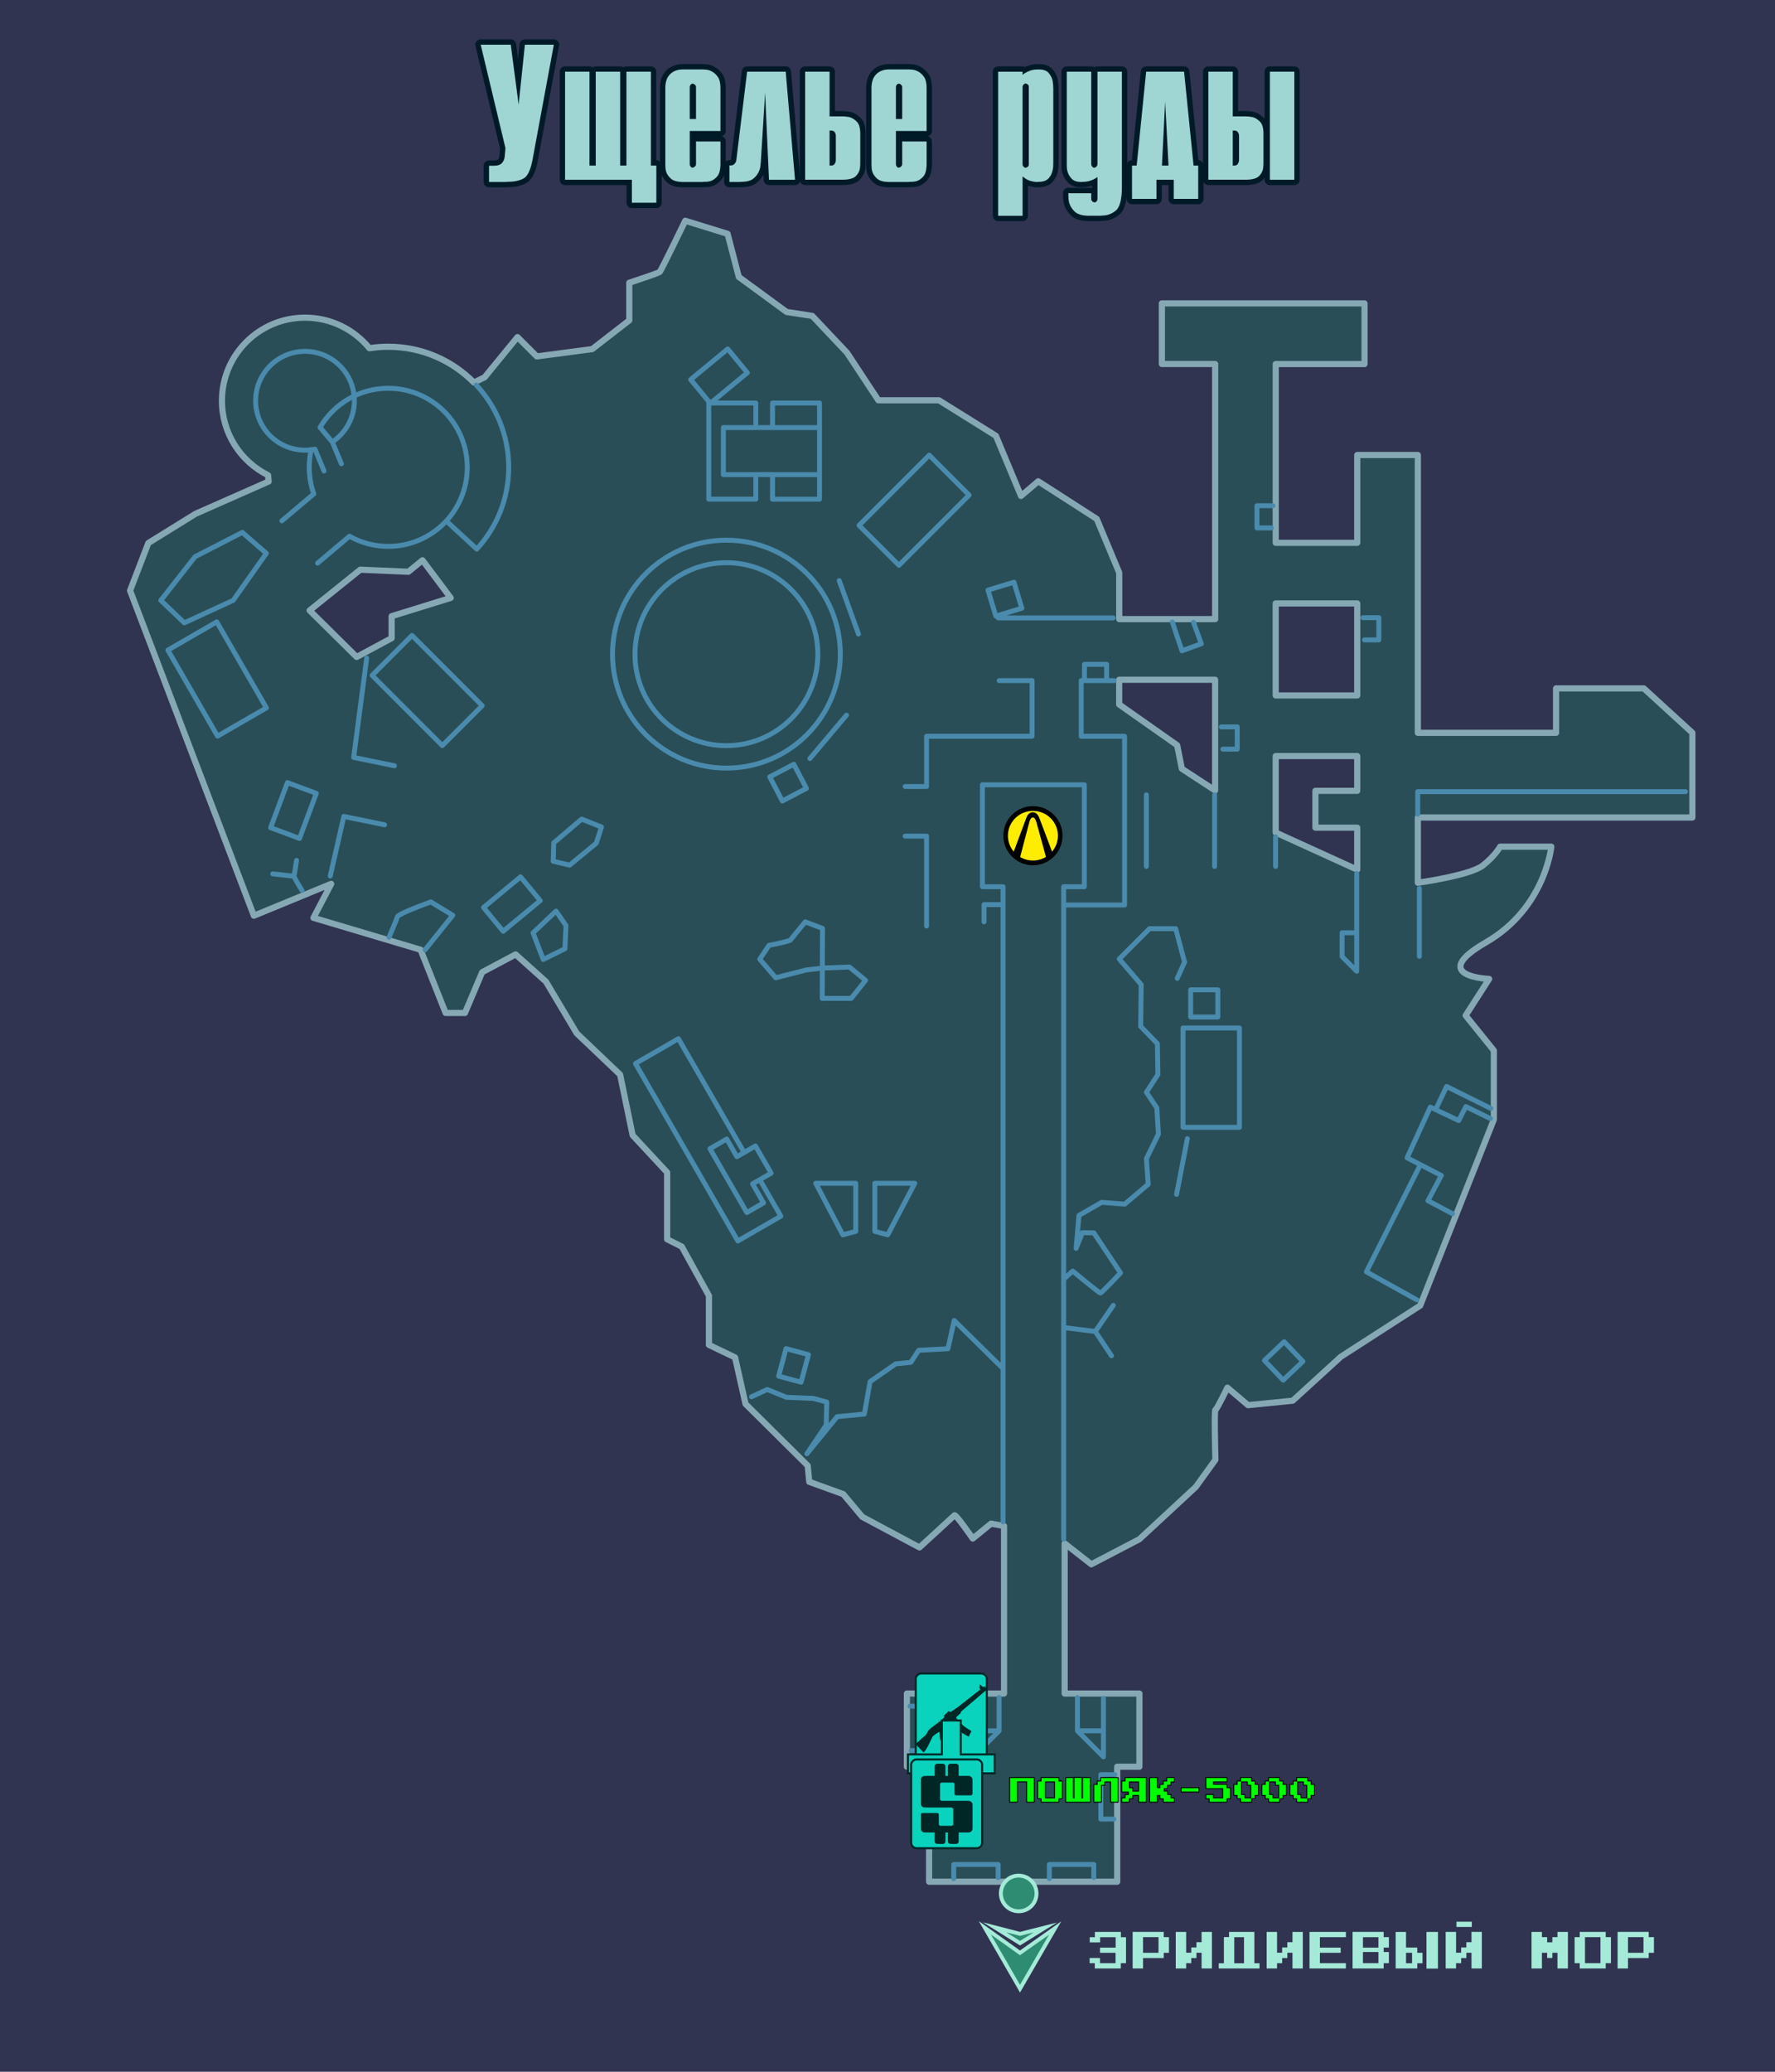 <?xml version="1.0" encoding="UTF-8"?>
<!DOCTYPE svg PUBLIC "-//W3C//DTD SVG 1.1//EN" "http://www.w3.org/Graphics/SVG/1.1/DTD/svg11.dtd">
<!-- Creator: CorelDRAW X6 -->
<svg xmlns="http://www.w3.org/2000/svg" xml:space="preserve" width="600px" height="700px" version="1.1" style="shape-rendering:geometricPrecision; text-rendering:geometricPrecision; image-rendering:optimizeQuality; fill-rule:evenodd; clip-rule:evenodd"
viewBox="0 0 102235 119274"
 xmlns:xlink="http://www.w3.org/1999/xlink">
 <defs>
  <style type="text/css">
   <![CDATA[
    .str2 {stroke:#4A8AAD;stroke-width:283.964;stroke-linecap:round;stroke-linejoin:round}
    .str1 {stroke:#86A8B4;stroke-width:355.006;stroke-linecap:round;stroke-linejoin:round}
    .str3 {stroke:black;stroke-width:108.474;stroke-linecap:round;stroke-linejoin:round}
    .str0 {stroke:#001A28;stroke-width:614.417;stroke-linecap:round;stroke-linejoin:round}
    .fil4 {fill:none}
    .fil1 {fill:none;fill-rule:nonzero}
    .fil6 {fill:#FFED00}
    .fil5 {fill:black}
    .fil9 {fill:#002625}
    .fil7 {fill:#09D3BD}
    .fil3 {fill:#294E57}
    .fil11 {fill:#2D8C71}
    .fil0 {fill:#303451}
    .fil8 {fill:#002625;fill-rule:nonzero}
    .fil12 {fill:lime;fill-rule:nonzero}
    .fil2 {fill:#9FD6D3;fill-rule:nonzero}
    .fil10 {fill:#A5EAD8;fill-rule:nonzero}
   ]]>
  </style>
 </defs>
 <g id="Слой_x0020_1">
  <g id="_806937208">
   <g>
    <rect class="fil0" transform="matrix(1.95521E-014 0.648 -0.526 1.22108E-014 102235 0.017)" width="184179" height="194515"/>
    <g>
     <path class="fil1 str0" d="M28167 10478l0 -935 259 0c216,0 367,-42 454,-125 86,-83 142,-178 167,-282 6,-31 12,-62 19,-93 6,-31 9,-59 9,-83l37 -435 -1425 -5952 93 0 1638 0 454 3452 361 -3452 92 0 1574 0 -1222 6599c-111,605 -284,972 -518,1101 -234,130 -546,194 -935,194l-92 9 -963 0z"/>
    </g>
    <g>
     <polygon id="1" class="fil1 str0" points="36396,11672 36396,10348 32546,10348 32546,4128 32638,4128 33952,4128 33952,9534 34313,9534 34313,4128 34406,4128 35720,4128 35720,9534 36081,9534 36081,4128 36174,4128 37488,4128 37488,9534 37803,9534 37803,11672 37710,11672 "/>
    </g>
    <g>
     <path id="2" class="fil1 str0" d="M40182 8146l1314 0 0 1268c0,352 -62,599 -185,740 -123,142 -259,234 -407,278 -74,19 -143,29 -208,32 -65,3 -125,5 -181,5l-93 9 -1092 0c-321,-6 -549,-69 -685,-190 -136,-120 -228,-255 -278,-403 -25,-86 -39,-170 -42,-250 -3,-80 -5,-148 -5,-204 0,-6 0,-11 0,-14 0,-3 0,-5 0,-5l0 -4341c0,-352 93,-619 278,-801 185,-182 429,-273 731,-273l93 0 1083 0c31,0 93,5 185,14 93,9 191,42 296,97 130,62 247,165 352,310 105,145 157,359 157,643l0 2480 -1768 0 0 1916c0,12 2,23 5,32 3,9 5,20 5,32 12,31 29,59 51,83 22,25 51,43 88,56 62,-12 113,-39 153,-79 40,-40 60,-82 60,-125l0 -1314 93 0zm-454 -1296l361 0 0 -1833c0,-50 -20,-94 -60,-134 -40,-40 -91,-63 -153,-69 -37,12 -66,31 -88,56 -22,25 -38,52 -51,83 0,12 -1,23 -5,32 -3,9 -5,20 -5,32l0 1833z"/>
    </g>
    <g>
     <path id="3" class="fil1 str0" d="M42014 10478l0 -953 56 0c93,0 162,-22 208,-65 46,-43 82,-90 106,-139 12,-37 22,-72 28,-106 6,-34 9,-60 9,-79l611 -5008 93 0 2129 0 537 6220 -93 0 -1407 0 -222 -5008 -250 4008c-6,56 -14,130 -23,222 -9,93 -35,188 -79,287 -62,154 -168,295 -319,421 -151,127 -387,190 -708,190l-93 9 -583 0z"/>
    </g>
    <g>
     <path id="4" class="fil1 str0" d="M46374 10348l0 -6220 93 0 1314 0 0 2573 731 0c56,0 117,3 185,9 68,6 139,15 213,28 161,43 307,133 440,268 133,136 199,364 199,685l0 1703c0,43 -2,91 -5,143 -3,52 -8,103 -14,153 -25,166 -105,318 -241,453 -136,136 -398,204 -787,204l-93 0 -2036 0zm1407 -814l65 0c99,0 168,-25 208,-74 40,-50 66,-105 79,-167 6,-31 9,-62 9,-93 0,-31 0,-59 0,-83l0 -1213c0,-19 0,-43 0,-74 0,-31 -3,-62 -9,-93 -12,-56 -38,-106 -79,-153 -40,-46 -106,-69 -199,-69l-74 0 0 2018z"/>
    </g>
    <g>
     <path id="5" class="fil1 str0" d="M52057 8146l1314 0 0 1268c0,352 -62,599 -185,740 -123,142 -259,234 -407,278 -74,19 -143,29 -208,32 -65,3 -125,5 -181,5l-93 9 -1092 0c-321,-6 -549,-69 -685,-190 -136,-120 -228,-255 -278,-403 -25,-86 -39,-170 -42,-250 -3,-80 -5,-148 -5,-204 0,-6 0,-11 0,-14 0,-3 0,-5 0,-5l0 -4341c0,-352 93,-619 278,-801 185,-182 429,-273 731,-273l93 0 1083 0c31,0 93,5 185,14 93,9 191,42 296,97 130,62 247,165 352,310 105,145 157,359 157,643l0 2480 -1768 0 0 1916c0,12 2,23 5,32 3,9 5,20 5,32 12,31 29,59 51,83 22,25 51,43 88,56 62,-12 113,-39 153,-79 40,-40 60,-82 60,-125l0 -1314 93 0zm-454 -1296l361 0 0 -1833c0,-50 -20,-94 -60,-134 -40,-40 -91,-63 -153,-69 -37,12 -66,31 -88,56 -22,25 -38,52 -51,83 0,12 -1,23 -5,32 -3,9 -5,20 -5,32l0 1833z"/>
    </g>
    <g>
     <path id="6" class="fil1 str0" d="M57490 12422l0 -8293 93 0 1314 0 0 176c111,-86 239,-159 384,-218 145,-59 304,-88 477,-88l93 0c253,0 437,68 551,204 114,136 190,287 227,454 12,80 22,159 28,236 6,77 9,147 9,208l0 4267c0,62 -2,130 -5,204 -3,74 -14,148 -32,222 -31,173 -106,329 -227,468 -120,139 -325,208 -615,208l-93 9c-99,-6 -219,-29 -361,-69 -142,-40 -287,-125 -435,-255l0 2268 -92 0 -1314 0zm1407 -7414l0 4452c0,49 17,93 51,130 34,37 73,62 116,74 50,-12 94,-34 134,-65 40,-31 60,-77 60,-139l0 -4452c0,-62 -20,-110 -60,-143 -40,-34 -85,-54 -134,-60 -43,6 -82,29 -116,69 -34,40 -51,85 -51,134z"/>
    </g>
    <g>
     <path id="7" class="fil1 str0" d="M61628 11126l1222 0 0 333c0,43 19,85 56,125 37,40 83,63 139,69 50,-6 90,-29 120,-69 31,-40 46,-85 46,-134l0 -1259c-105,80 -231,147 -380,199 -148,53 -309,79 -481,79l-93 9c-241,-6 -418,-69 -532,-190 -114,-120 -193,-255 -236,-403 -19,-62 -31,-125 -37,-190 -6,-65 -9,-122 -9,-171l0 -5396 93 0 1314 0 0 5294c0,62 15,114 46,157 31,43 74,71 130,83 56,-12 100,-39 134,-79 34,-40 51,-94 51,-162l0 -5294 93 0 1314 0 0 6618c0,722 -116,1180 -347,1374 -231,194 -498,292 -801,292l-93 9 -694 0c-370,-6 -636,-89 -796,-250 -160,-160 -265,-336 -315,-527 -12,-68 -22,-134 -28,-199 -6,-65 -9,-128 -9,-190 0,-19 0,-35 0,-51 0,-15 0,-29 0,-42 0,-6 0,-14 0,-23 0,-9 0,-17 0,-23l93 9z"/>
    </g>
    <g>
     <path id="8" class="fil1 str0" d="M66608 10348l0 1101 -93 0 -1314 0 0 -1916 268 0 546 -5406 93 0 2092 0 546 5406 268 0 0 1916 -93 0 -1314 0 0 -1101 -1000 0zm315 -814l380 0 -194 -3684 -185 3684z"/>
    </g>
    <g>
     <path id="9" class="fil1 str0" d="M69597 10348l0 -6220 93 0 1314 0 0 2573 731 0c56,0 117,3 185,9 68,6 139,15 213,28 161,43 307,133 440,268 133,136 199,364 199,685l0 1703c0,43 -2,91 -5,143 -3,52 -8,103 -14,153 -25,166 -105,318 -241,453 -136,136 -398,204 -787,204l-93 0 -2036 0zm1407 -814l65 0c99,0 168,-25 208,-74 40,-50 66,-105 79,-167 6,-31 9,-62 9,-93 0,-31 0,-59 0,-83l0 -1213c0,-19 0,-43 0,-74 0,-31 -3,-62 -9,-93 -12,-56 -38,-106 -79,-153 -40,-46 -106,-69 -199,-69l-74 0 0 2018zm2138 814l0 -6220 93 0 1314 0 0 6220 -93 0 -1314 0z"/>
    </g>
    <path id="10" class="fil2" d="M28167 10478l0 -935 259 0c216,0 367,-42 454,-125 86,-83 142,-178 167,-282 6,-31 12,-62 19,-93 6,-31 9,-59 9,-83l37 -435 -1425 -5952 93 0 1638 0 454 3452 361 -3452 92 0 1574 0 -1222 6599c-111,605 -284,972 -518,1101 -234,130 -546,194 -935,194l-92 9 -963 0z"/>
    <polygon id="11" class="fil2" points="36396,11672 36396,10348 32546,10348 32546,4128 32638,4128 33952,4128 33952,9534 34313,9534 34313,4128 34406,4128 35720,4128 35720,9534 36081,9534 36081,4128 36174,4128 37488,4128 37488,9534 37803,9534 37803,11672 37710,11672 "/>
    <path id="12" class="fil2" d="M40182 8146l1314 0 0 1268c0,352 -62,599 -185,740 -123,142 -259,234 -407,278 -74,19 -143,29 -208,32 -65,3 -125,5 -181,5l-93 9 -1092 0c-321,-6 -549,-69 -685,-190 -136,-120 -228,-255 -278,-403 -25,-86 -39,-170 -42,-250 -3,-80 -5,-148 -5,-204 0,-6 0,-11 0,-14 0,-3 0,-5 0,-5l0 -4341c0,-352 93,-619 278,-801 185,-182 429,-273 731,-273l93 0 1083 0c31,0 93,5 185,14 93,9 191,42 296,97 130,62 247,165 352,310 105,145 157,359 157,643l0 2480 -1768 0 0 1916c0,12 2,23 5,32 3,9 5,20 5,32 12,31 29,59 51,83 22,25 51,43 88,56 62,-12 113,-39 153,-79 40,-40 60,-82 60,-125l0 -1314 93 0zm-454 -1296l361 0 0 -1833c0,-50 -20,-94 -60,-134 -40,-40 -91,-63 -153,-69 -37,12 -66,31 -88,56 -22,25 -38,52 -51,83 0,12 -1,23 -5,32 -3,9 -5,20 -5,32l0 1833z"/>
    <path id="13" class="fil2" d="M42014 10478l0 -953 56 0c93,0 162,-22 208,-65 46,-43 82,-90 106,-139 12,-37 22,-72 28,-106 6,-34 9,-60 9,-79l611 -5008 93 0 2129 0 537 6220 -93 0 -1407 0 -222 -5008 -250 4008c-6,56 -14,130 -23,222 -9,93 -35,188 -79,287 -62,154 -168,295 -319,421 -151,127 -387,190 -708,190l-93 9 -583 0z"/>
    <path id="14" class="fil2" d="M46374 10348l0 -6220 93 0 1314 0 0 2573 731 0c56,0 117,3 185,9 68,6 139,15 213,28 161,43 307,133 440,268 133,136 199,364 199,685l0 1703c0,43 -2,91 -5,143 -3,52 -8,103 -14,153 -25,166 -105,318 -241,453 -136,136 -398,204 -787,204l-93 0 -2036 0zm1407 -814l65 0c99,0 168,-25 208,-74 40,-50 66,-105 79,-167 6,-31 9,-62 9,-93 0,-31 0,-59 0,-83l0 -1213c0,-19 0,-43 0,-74 0,-31 -3,-62 -9,-93 -12,-56 -38,-106 -79,-153 -40,-46 -106,-69 -199,-69l-74 0 0 2018z"/>
    <path id="15" class="fil2" d="M52057 8146l1314 0 0 1268c0,352 -62,599 -185,740 -123,142 -259,234 -407,278 -74,19 -143,29 -208,32 -65,3 -125,5 -181,5l-93 9 -1092 0c-321,-6 -549,-69 -685,-190 -136,-120 -228,-255 -278,-403 -25,-86 -39,-170 -42,-250 -3,-80 -5,-148 -5,-204 0,-6 0,-11 0,-14 0,-3 0,-5 0,-5l0 -4341c0,-352 93,-619 278,-801 185,-182 429,-273 731,-273l93 0 1083 0c31,0 93,5 185,14 93,9 191,42 296,97 130,62 247,165 352,310 105,145 157,359 157,643l0 2480 -1768 0 0 1916c0,12 2,23 5,32 3,9 5,20 5,32 12,31 29,59 51,83 22,25 51,43 88,56 62,-12 113,-39 153,-79 40,-40 60,-82 60,-125l0 -1314 93 0zm-454 -1296l361 0 0 -1833c0,-50 -20,-94 -60,-134 -40,-40 -91,-63 -153,-69 -37,12 -66,31 -88,56 -22,25 -38,52 -51,83 0,12 -1,23 -5,32 -3,9 -5,20 -5,32l0 1833z"/>
    <path id="16" class="fil2" d="M57490 12422l0 -8293 93 0 1314 0 0 176c111,-86 239,-159 384,-218 145,-59 304,-88 477,-88l93 0c253,0 437,68 551,204 114,136 190,287 227,454 12,80 22,159 28,236 6,77 9,147 9,208l0 4267c0,62 -2,130 -5,204 -3,74 -14,148 -32,222 -31,173 -106,329 -227,468 -120,139 -325,208 -615,208l-93 9c-99,-6 -219,-29 -361,-69 -142,-40 -287,-125 -435,-255l0 2268 -92 0 -1314 0zm1407 -7414l0 4452c0,49 17,93 51,130 34,37 73,62 116,74 50,-12 94,-34 134,-65 40,-31 60,-77 60,-139l0 -4452c0,-62 -20,-110 -60,-143 -40,-34 -85,-54 -134,-60 -43,6 -82,29 -116,69 -34,40 -51,85 -51,134z"/>
    <path id="17" class="fil2" d="M61628 11126l1222 0 0 333c0,43 19,85 56,125 37,40 83,63 139,69 50,-6 90,-29 120,-69 31,-40 46,-85 46,-134l0 -1259c-105,80 -231,147 -380,199 -148,53 -309,79 -481,79l-93 9c-241,-6 -418,-69 -532,-190 -114,-120 -193,-255 -236,-403 -19,-62 -31,-125 -37,-190 -6,-65 -9,-122 -9,-171l0 -5396 93 0 1314 0 0 5294c0,62 15,114 46,157 31,43 74,71 130,83 56,-12 100,-39 134,-79 34,-40 51,-94 51,-162l0 -5294 93 0 1314 0 0 6618c0,722 -116,1180 -347,1374 -231,194 -498,292 -801,292l-93 9 -694 0c-370,-6 -636,-89 -796,-250 -160,-160 -265,-336 -315,-527 -12,-68 -22,-134 -28,-199 -6,-65 -9,-128 -9,-190 0,-19 0,-35 0,-51 0,-15 0,-29 0,-42 0,-6 0,-14 0,-23 0,-9 0,-17 0,-23l93 9z"/>
    <path id="18" class="fil2" d="M66608 10348l0 1101 -93 0 -1314 0 0 -1916 268 0 546 -5406 93 0 2092 0 546 5406 268 0 0 1916 -93 0 -1314 0 0 -1101 -1000 0zm315 -814l380 0 -194 -3684 -185 3684z"/>
    <path id="19" class="fil2" d="M69597 10348l0 -6220 93 0 1314 0 0 2573 731 0c56,0 117,3 185,9 68,6 139,15 213,28 161,43 307,133 440,268 133,136 199,364 199,685l0 1703c0,43 -2,91 -5,143 -3,52 -8,103 -14,153 -25,166 -105,318 -241,453 -136,136 -398,204 -787,204l-93 0 -2036 0zm1407 -814l65 0c99,0 168,-25 208,-74 40,-50 66,-105 79,-167 6,-31 9,-62 9,-93 0,-31 0,-59 0,-83l0 -1213c0,-19 0,-43 0,-74 0,-31 -3,-62 -9,-93 -12,-56 -38,-106 -79,-153 -40,-46 -106,-69 -199,-69l-74 0 0 2018zm2138 814l0 -6220 93 0 1314 0 0 6220 -93 0 -1314 0z"/>
    <path class="fil3 str1" d="M66918 17468l11676 0 0 3491 -5116 0 0 10292 4695 0 0 -5056 3491 0 0 5056 0 3491 0 5297 0 2151 7960 0 0 -2558 5056 0 2798 2558 0 4875 -15814 0 0 3756c0,0 3023,-422 3745,-994 722,-572 993,-1083 993,-1083l2949 0c0,0 -342,3533 -3761,5507 -3419,1974 181,2107 181,2107l-1354 2106 1625 2016 0 3972 -4243 10712 -4574 2949 -2768 2528 -2573 256 -1189 -1008c0,0 -617,1279 -692,1279 -75,0 0,2873 0,2873l-1129 1565 -3249 3009 -2769 1444 -1535 -1204 0 8644 3027 0 1279 0 0 4213 -1279 0 0 6620 -10834 0 0 -6620 -1279 0 0 -4213 1279 0 4316 0 0 -9645 -748 -136 -1053 858c0,0 -978,-1414 -1053,-1339 -75,75 -2016,1851 -2016,1851l-3295 -1761 -1098 -1309 -1956 -707 -90 -933 -3581 -3551 -602 -2678 -1505 -722 0 -2829 -1565 -2829 -843 -421 0 -3852 -1986 -2136 -722 -3491 -2497 -2377 -1776 -2979 -1745 -1565 -1926 1023 -993 2347 -1113 0 -1444 -3641 -6169 -1836 1023 -1956 -4454 1835 -7132 -18718 1053 -2739 2723 -1685 4206 -1857c-14,-120 -25,-240 -33,-361 -1575,-783 -2657,-2408 -2657,-4287 0,-2643 2142,-4785 4785,-4785 1495,0 2830,686 3708,1760 355,-56 718,-85 1088,-85 1929,0 3674,787 4931,2058l614 -297 1897 -2317 1113 1113 3190 -421 2136 -1655 0 -2166c0,0 1657,-543 1748,-619 90,-75 1475,-2949 1475,-2949l2438 752 648 2482 2754 2016 1475 226 2002 2121 1806 2738 3491 0 3280 2046 1445 3461 993 -843 3370 2166 1294 3099 0 2670 5526 0 0 -903 0 -3491 0 -10292 -3069 0 0 -3491zm-49084 17676l2919 -2347 2769 120 812 -662 1625 2167 -3401 1053 0 1264 -2016 1083 -2708 -2678zm60338 14923l0 -2417 -2407 0 0 -2121 2407 0 0 -2001 -4695 0 0 4402 4695 2137zm-8185 -4559l0 -1980 0 -3491 0 -903 -5526 0 0 1423 3340 2347 271 1354 1915 1249zm8185 -5471l0 -5297 -4695 0 0 5297 4695 0z"/>
    <path class="fil4 str2" d="M19139 25442c766,-509 1272,-1381 1272,-2370 0,-1571 -1273,-2844 -2844,-2844 -1571,0 -2844,1273 -2844,2844 0,1571 1273,2844 2844,2844 188,0 371,-18 549,-53m42324 82290l0 -812 2558 0 0 752m-8065 60l0 -812 2558 0 0 752m4567 -8447l1497 0m0 -1873l0 3371 -1497 -1497 0 -1918m-4514 1918l-1497 0m0 -1873l0 3371 1497 -1497 0 -1918m-5124 497l812 0 0 2558 -752 0m11736 1384l-812 0 0 2558 752 0m-10458 -2558l812 0 0 2558 -752 0m4016 -17115l0 -36563 -1189 0 0 -5868 5868 0 0 5868 -1189 0 0 37560m1196 -49446l0 -918 1279 0 0 828m6605 2777l918 0 0 1279 -828 0m8065 -7568l918 0 0 1279 -828 0m-5274 -7726l-918 0 0 1279 828 0m-5703 5418l557 1655 1113 -406 -451 -1234m-51805 14618l-1226 -135m1685 956c0,0 -475,-760 -459,-820 15,-60 143,-910 143,-910m56392 -1360l0 1708m-10385 26771l933 1399m-2754 -1625l1821 226 1038 -1505m-20839 5266l903 -422 1113 452 1535 60 782 211 -30 1324 -1114 1655 1745 -2136 1565 -150 331 -1866 1475 -1023 873 -90 451 -692 1685 -90 361 -1625 2813 2768m23832 -3957l-2905 -1615 3110 -6168m4059 -3238l-2550 -1264 -632 1332m976 5995l-1415 -752 767 -1452 -1971 -1016 1339 -2919 1633 775 414 -805 1414 692m-63437 -10442c0,0 422,-978 482,-1174 60,-195 1926,-858 1926,-858l1264 768 -1595 1986m-3363 -16793l-751 5718 2347 482m-3696 6346l783 -3430 2347 481m21611 20433l1212 2099 -2476 1429 -5898 -10216 2476 -1429 3784 6553m24906 2408l624 -3207m-7127 8089l523 -466c0,0 1520,1264 1595,1264 75,0 1158,-1159 1158,-1159l-1535 -2302 -662 -15 -361 903 166 -1896 1309 -752 1324 105 1354 -1144 -104 -1475 692 -1414 -90 -1505 -602 -903 662 -1023 -30 -1775 -962 -994 30 -2407 -1264 -1475 1745 -1745 1505 0 512 1926 -421 933m-3689 -20749l-6621 0m-8051 927l-1109 -3073m-1689 10242l2106 -2498m-4816 -16557l557 0m2708 0l0 2708m-2708 0l-963 0m0 -2708l406 0m37718 22257l0 -1294 15423 0m-15327 5567l0 3912m-3610 -4770l0 5627 -842 -843 0 -1369 842 0m-8186 -7944l0 4123m-3927 -4123l0 4123m-13896 -4602l1234 0 0 -2890 6079 0 0 -3205 -1896 0m6620 0l-1896 0 0 3205 2498 0 0 2890 0 6822 -3508 0m-7897 1212l0 -5176 -1234 0m5640 3942l-1096 0 0 993m-14838 -8852c3623,0 6560,-2937 6560,-6561 0,-3623 -2937,-6560 -6560,-6560 -3623,0 -6560,2937 -6560,6560 0,3623 2937,6561 6560,6561m-14380 -12609l-1753 -1620m-5575 880l-1839 1550m-2057 -2438l1839 -1550m67 -2572l523 1255m1000 -417l-523 -1255m8318 6167c1142,-1237 1841,-2890 1841,-4707 0,-1831 -709,-3496 -1867,-4736m-7302 8704c659,372 1420,583 2231,583 2514,0 4551,-2037 4551,-4551 0,-2514 -2037,-4551 -4551,-4551 -1675,0 -3139,905 -3928,2252l705 841m-1211 431c-76,330 -117,674 -117,1028 0,537 93,1052 263,1530m23765 3960c-2908,0 -5266,2358 -5266,5266 0,2908 2358,5266 5266,5266 2908,0 5266,-2358 5266,-5266 0,-2908 -2358,-5266 -5266,-5266zm4727 45594l-1293 -347 -424 1584 1293 347 424 -1584zm-37303 -43425l1971 -2513 2723 -1399 1384 1204 -1911 2708 -2814 1294 -1354 -1294zm22598 15016c15,-196 30,-1053 30,-1053l1610 -1369 1144 452 -301 933 -1535 1264 -948 -226zm-1159 4123l1324 -1249 572 828 -60 1339 -1249 617 -587 -1535zm16656 3777l15 -4032 -993 -376c0,0 -782,948 -843,1038 -60,90 -1249,316 -1249,316l-527 797 918 1068 1775 -452 910 -106 1558 -60 933 767 -828 1038 -1670 0zm-16243 -5629l-1131 -1369 -2135 1763 1131 1369 2135 -1763zm-12896 -6176l-1664 -620 -967 2594 1664 620 967 -2594zm24827 -24217l-1131 -1369 -2135 1763 1114 1349 -71 0 0 5537 2708 0 0 -1414 -1866 0 0 -2708 1866 0 0 -1414 -2597 0 2111 -1743zm27098 35527l-1565 0 0 1565 1565 0 0 -1565zm3819 20260l-1134 1078 1079 1134 1134 -1078 -1079 -1134zm-28241 -33244l-1387 725 725 1387 1387 -725 -725 -1387zm12679 -10483l-1497 454 454 1498 1497 -454 -454 -1498zm-11415 34605l2302 0 0 2768 -744 200 -1558 -2968zm5703 0l-2302 0 0 2768 744 200 1558 -2968zm-40204 -32320l-2814 1625 2859 4951 2814 -1625 -2859 -4951zm29372 29774l-964 556 2122 3675 964 -557 -632 -1095 607 -351 462 -266 -903 -1564 -652 376 -417 241 -587 -1017zm29531 -6395l-3250 0 0 5718 3250 0 0 -5718zm-26893 -35980l2708 0 0 1414 -2708 0 0 -1414zm2708 4123l0 1414 -2708 0 0 -1414 2708 0zm-23472 9259l-2298 2298 4043 4043 2298 -2298 -4043 -4043zm32089 -8083l-2298 -2298 -4043 4043 2298 2298 4043 -4043z"/>
    <g>
     <circle class="fil5" cx="59494" cy="48112" r="1704"/>
     <path class="fil6" d="M58390 49029l689 -1853c74,-216 169,-406 403,-412 234,5 339,194 413,411l700 1856c212,-247 339,-568 339,-919 0,-789 -645,-1428 -1440,-1428 -795,0 -1440,640 -1440,1428 0,349 126,669 335,917zm890 -1677l-523 1988c215,127 468,201 738,201 275,0 533,-77 749,-207l-545 -1983c-41,-159 -107,-290 -211,-290 -104,0 -166,133 -207,291z"/>
    </g>
    <g>
     <g>
      <path class="fil7" d="M53066 96346l3451 0c175,0 319,144 319,319l0 4473c0,176 -144,319 -319,319l-3451 0c-175,0 -319,-144 -319,-319l0 -4473c0,-176 144,-319 319,-319z"/>
      <path id="1" class="fil8" d="M56517 96404l-3451 0 0 -116 3451 0 0 0 0 116zm377 261l-116 0 0 0 0 -13 -1 -13 -2 -13 -2 -13 -3 -12 -4 -12 -4 -12 -5 -12 -5 -11 -6 -11 -7 -11 -7 -11 -7 -10 -8 -10 -8 -9 -9 -9 -9 -9 -10 -8 -10 -8 -10 -7 -11 -7 -11 -6 -11 -6 -11 -5 -12 -4 -13 -4 -12 -4 -12 -3 -13 -2 -13 -2 -13 -1 -13 0 0 -116 19 0 19 1 19 2 19 3 18 4 18 5 17 6 17 7 17 8 16 8 16 9 15 10 15 11 14 11 14 11 13 13 12 13 12 14 11 14 10 15 10 15 9 15 8 17 8 17 7 17 6 17 5 18 4 18 3 19 2 19 1 19 0 19 0 0zm-116 4473l0 -4473 116 0 0 4473 0 0 -116 0zm-261 377l0 -116 0 0 13 0 13 -1 13 -2 13 -2 12 -3 12 -4 13 -4 12 -4 11 -5 11 -6 11 -6 11 -7 10 -7 10 -8 10 -8 9 -9 9 -9 8 -9 8 -10 7 -10 7 -11 7 -11 6 -11 5 -11 5 -12 4 -12 4 -12 3 -12 2 -13 2 -13 1 -13 0 -13 116 0 0 19 -1 19 -2 19 -3 19 -4 18 -5 18 -6 17 -7 17 -8 17 -8 17 -9 15 -10 15 -10 15 -11 14 -12 14 -12 13 -13 13 -14 11 -14 11 -15 11 -15 10 -16 9 -16 8 -17 8 -17 7 -17 6 -18 5 -18 4 -19 3 -19 2 -19 1 -19 0 0 0zm-3451 -116l3451 0 0 116 -3451 0 0 0 0 -116zm-377 -261l116 0 0 0 0 13 1 13 2 13 2 13 3 12 4 12 4 12 5 12 5 11 6 11 7 11 7 11 7 10 8 10 8 9 9 9 9 9 10 8 10 8 10 7 11 7 11 6 11 6 11 5 12 4 13 4 12 4 12 3 13 2 13 2 13 1 13 0 0 116 -19 0 -19 -1 -19 -2 -19 -3 -18 -4 -18 -5 -17 -6 -17 -7 -17 -8 -16 -8 -16 -9 -15 -10 -15 -11 -14 -11 -14 -11 -13 -13 -12 -13 -12 -14 -11 -14 -10 -15 -10 -15 -9 -15 -8 -17 -8 -17 -7 -17 -6 -17 -5 -18 -4 -18 -3 -19 -2 -19 -1 -19 0 -19 0 0zm116 -4473l0 4473 -116 0 0 -4473 0 0 116 0zm261 -377l0 116 0 0 -13 0 -13 1 -13 2 -13 2 -12 3 -12 4 -13 4 -12 4 -11 5 -11 6 -11 6 -11 7 -10 7 -10 8 -10 8 -9 9 -9 9 -8 9 -8 10 -7 10 -7 11 -7 11 -6 11 -5 11 -5 12 -4 12 -4 12 -3 12 -2 13 -2 13 -1 13 0 13 -116 0 0 -19 1 -19 2 -19 3 -19 4 -18 5 -18 6 -17 7 -17 8 -17 8 -17 9 -15 10 -15 10 -15 11 -14 12 -14 12 -13 13 -13 14 -11 14 -11 15 -11 15 -10 16 -9 16 -8 17 -8 17 -7 17 -6 18 -5 18 -4 19 -3 19 -2 19 -1 19 0 0 0z"/>
     </g>
     <path class="fil9" d="M54456 100128l0 0zm169 -1622c-50,100 -191,176 -262,271l22 86c-126,166 -468,398 -650,532 -36,31 -71,59 -108,88 -70,53 -140,109 -180,189 -37,73 -57,123 -110,190 -55,69 -112,114 -185,164l-257 237 -68 63 -68 63 -26 24 26 27 68 71 68 71 293 306 10 -5c139,-68 449,-770 527,-921 95,-83 352,-259 382,-256 15,32 18,102 21,181 4,103 9,222 43,308 11,28 182,65 232,20 32,-43 47,-63 53,-84 5,-18 3,-34 0,-64 -7,-71 -9,-139 -9,-210 1,-208 281,9 297,-438 18,-12 132,-87 136,-95 1,-2 349,323 516,430 113,73 282,179 407,225 48,-109 90,-213 152,-315 -164,-100 -332,-203 -480,-326 -117,-98 -373,-329 -406,-471l290 -270 -24 -40 1458 -1246 55 -47 -55 -74 -83 -111 -67 57 -205 -165 -23 202 51 93 -1281 1002 -199 136 -232 159 -129 -54zm22 932c114,57 -54,301 -192,253 -187,-64 69,-315 192,-253z"/>
    </g>
    <g>
     <polygon class="fil7" points="54247,99050 55336,99050 55336,101003 57289,101003 57289,102092 55336,102092 55336,104046 54247,104046 54247,102092 52293,102092 52293,101003 54247,101003 "/>
     <path class="fil8" d="M54247 98992l1089 0 58 0 0 58 0 1896 1896 0 58 0 0 58 0 1089 0 58 -58 0 -1896 0 0 1896 0 58 -58 0 -1089 0 -58 0 0 -58 0 -1896 -1895 0 -58 0 0 -58 0 -1089 0 -58 58 0 1895 0 0 -1896 0 -58 58 0zm1031 116l-973 0 0 1896 0 58 -58 0 -1895 0 0 973 1895 0 58 0 0 58 0 1895 973 0 0 -1895 0 -58 58 0 1895 0 0 -973 -1895 0 -58 0 0 -58 0 -1896z"/>
    </g>
    <g>
     <g>
      <path class="fil7" d="M52800 101293l3451 0c176,0 319,144 319,319l0 4473c0,176 -144,319 -319,319l-3451 0c-176,0 -319,-144 -319,-319l0 -4473c0,-176 144,-319 319,-319z"/>
      <path id="1" class="fil8" d="M56250 101351l-3451 0 0 -116 3451 0 0 0 0 116zm377 261l-116 0 0 0 0 -13 -1 -13 -2 -13 -2 -13 -3 -12 -4 -12 -4 -12 -5 -12 -5 -11 -6 -11 -7 -11 -7 -11 -7 -10 -8 -10 -8 -10 -9 -9 -9 -9 -10 -8 -10 -8 -10 -7 -11 -7 -11 -7 -11 -6 -11 -5 -12 -5 -12 -4 -12 -4 -12 -3 -13 -2 -13 -2 -13 -1 -13 0 0 -116 19 0 19 1 19 2 19 3 18 4 18 5 17 6 17 6 17 8 17 8 15 9 15 10 15 11 14 11 14 11 13 13 13 13 11 14 11 14 11 15 10 15 9 15 8 17 8 17 6 17 6 17 5 18 4 18 3 19 2 19 1 19 0 19 0 0zm-116 4473l0 -4473 116 0 0 4473 0 0 -116 0zm-261 377l0 -116 0 0 13 0 13 -1 13 -2 13 -2 12 -3 12 -4 12 -4 12 -5 11 -5 11 -6 11 -7 11 -7 10 -7 10 -8 10 -8 9 -9 9 -9 8 -10 8 -10 7 -10 7 -11 7 -11 6 -11 5 -11 5 -12 4 -12 4 -12 3 -12 2 -13 2 -13 1 -13 0 -13 116 0 0 19 -1 19 -2 19 -3 19 -4 18 -5 18 -6 17 -6 17 -8 17 -8 17 -9 15 -10 15 -11 15 -11 14 -11 14 -13 13 -13 13 -14 11 -14 11 -15 11 -15 10 -15 9 -17 8 -17 8 -17 6 -17 6 -18 5 -18 4 -19 3 -19 2 -19 1 -19 0 0 0zm-3451 -116l3451 0 0 116 -3451 0 0 0 0 -116zm-377 -261l116 0 0 0 0 13 1 13 2 13 2 13 3 12 4 12 4 12 5 12 5 11 6 11 7 11 7 11 7 10 8 10 8 10 9 9 9 9 10 8 10 8 10 7 11 7 11 7 11 6 11 5 12 5 12 4 12 4 12 3 13 2 13 2 13 1 13 0 0 116 -19 0 -19 -1 -19 -2 -19 -3 -18 -4 -18 -5 -17 -6 -17 -6 -17 -8 -17 -8 -15 -9 -15 -10 -15 -11 -14 -11 -14 -11 -13 -13 -13 -13 -11 -14 -11 -14 -11 -15 -10 -15 -9 -15 -8 -17 -8 -17 -6 -17 -6 -17 -5 -18 -4 -18 -3 -19 -2 -19 -1 -19 0 -19 0 0zm116 -4473l0 4473 -116 0 0 -4473 0 0 116 0zm261 -377l0 116 0 0 -13 0 -13 1 -13 2 -13 2 -12 3 -12 4 -12 4 -12 5 -11 5 -11 6 -11 7 -11 7 -10 7 -10 8 -10 8 -9 9 -9 9 -8 10 -8 10 -7 10 -7 11 -7 11 -6 11 -5 11 -5 12 -4 12 -4 12 -3 12 -2 13 -2 13 -1 13 0 13 -116 0 0 -19 1 -19 2 -19 3 -19 4 -18 5 -18 6 -17 6 -17 8 -17 8 -17 9 -15 10 -15 11 -15 11 -14 11 -14 13 -13 13 -13 14 -11 14 -11 15 -11 15 -10 15 -9 17 -8 17 -8 17 -6 17 -6 18 -5 18 -4 19 -3 19 -2 19 -1 19 0 0 0z"/>
     </g>
     <path class="fil9" d="M53133 104377l844 0c53,0 95,43 95,95l0 181 0 264 0 95c0,56 46,102 102,102l630 0c56,0 102,-46 102,-102l0 -848c0,-56 -46,-102 -102,-102l-526 0 -103 0 -826 0 -89 0c-122,0 -223,-100 -223,-223l0 -1376c0,-123 100,-223 223,-223l575 0 0 -557c0,-78 64,-142 142,-142l334 0c78,0 142,64 142,142l0 557 144 0 0 -557c0,-78 64,-142 142,-142l334 0c78,0 142,64 142,142l0 557 575 0c122,0 223,100 223,223l0 359 0 299 0 146c0,52 -43,95 -95,95l-844 0c-53,0 -95,-43 -95,-95l0 -146 0 -299 0 -95c0,-56 -46,-102 -102,-102l-630 0c-56,0 -102,46 -102,102l0 848c0,56 46,102 102,102l526 0 103 0 826 0 89 0c122,0 223,100 223,223l0 1376c0,123 -100,223 -223,223l-575 0 0 518c0,78 -64,142 -142,142l-334 0c-78,0 -142,-64 -142,-142l0 -518 -144 0 0 518c0,78 -64,142 -142,142l-334 0c-78,0 -142,-64 -142,-142l0 -518 -575 0c-122,0 -223,-100 -223,-223l0 -359 0 -264 0 -181c0,-52 43,-95 95,-95z"/>
    </g>
    <polygon class="fil10" points="64855,113023 64555,113023 64555,113328 63057,113328 63057,113023 62760,113023 62760,112725 63358,112725 63358,113023 64253,113023 64253,112426 63358,112426 63358,112128 64260,112128 64260,111528 63364,111528 63364,111826 62766,111826 62766,111528 63063,111528 63063,111223 64561,111223 64561,111528 64855,111528 "/>
    <path id="1" class="fil10" d="M67329 112426l-300 0 0 302 -1194 0 0 600 -598 0 0 -2106 1792 0 0 302 300 0 0 902zm-602 0l0 -902 -892 0 0 902 892 0z"/>
    <polygon id="2" class="fil10" points="67720,111223 68319,111223 68319,112420 68612,112420 68612,112118 68912,112118 68912,111816 69208,111816 69208,111223 69803,111223 69803,113328 69208,113328 69208,112423 68912,112423 68912,112728 68612,112728 68612,113023 68319,113023 68319,113328 67720,113328 "/>
    <path id="3" class="fil10" d="M70793 111224l1452 0 3 3 0 1800 294 0 3 3 0 295 -3 3 -2343 0 -3 -3 0 -295 3 -3 294 0 0 -1499 3 -7 294 0 0 -295 3 -3zm297 301l0 1502 562 0 0 -1502 -562 0z"/>
    <polygon id="4" class="fil10" points="72956,111223 73554,111223 73554,112420 73848,112420 73848,112118 74147,112118 74147,111816 74443,111816 74443,111223 75038,111223 75038,113328 74443,113328 74443,112423 74147,112423 74147,112728 73848,112728 73848,113023 73554,113023 73554,113328 72956,113328 "/>
    <polygon id="5" class="fil10" points="77519,113328 75424,113328 75424,111223 77519,111223 77519,111525 76022,111525 76022,112128 77219,112128 77219,112426 76022,112426 76022,113023 77519,113023 "/>
    <path id="6" class="fil10" d="M79996 113023l-300 0 0 305 -1792 0 0 -2106 1792 0 0 302 300 0 0 603 -300 0 0 253 300 0 0 643zm-602 -895l0 -603 -892 0 0 603 892 0zm0 895l0 -643 -892 0 0 643 892 -1z"/>
    <path id="7" class="fil10" d="M81931 113027l-300 0 0 301 -1245 0 0 -2104 597 0 0 900 648 0 0 301 300 0 0 602zm-948 -602l0 602 348 0 0 -602 -348 0zm1178 910l0 -2111 661 0 0 2111 -661 0z"/>
    <path id="8" class="fil10" d="M83267 111222l598 0 0 1198 293 0 0 -302 300 0 0 -302 296 0 0 -596 595 0 0 2108 -595 0 0 -905 -296 0 0 305 -300 0 0 295 -293 0 0 305 -598 0 0 -2106zm623 -587l881 0 0 302 -881 0 0 -302z"/>
    <polygon id="9" class="fil10" points="90307,113328 89706,113328 89706,112425 89412,112425 89412,112723 89111,112723 89111,112425 88810,112425 88810,113328 88212,113328 88212,111223 88810,111223 88810,111524 89111,111524 89111,111822 89412,111822 89412,111524 89706,111524 89706,111223 90307,111223 "/>
    <path id="10" class="fil10" d="M92785 113023l-300 0 0 305 -1496 0 0 -305 -296 0 0 -1499 296 0 0 -302 1496 0 0 302 300 0 0 1499zm-602 0l0 -1499 -892 0 0 1499 892 0z"/>
    <path id="11" class="fil10" d="M95262 112426l-300 0 0 302 -1194 0 0 600 -598 0 0 -2106 1792 0 0 302 300 0 0 902zm-602 0l0 -902 -892 0 0 902 892 0z"/>
    <g>
     <path class="fil11" d="M58674 107982c-568,-2 -1028,456 -1028,1023 0,567 460,1027 1027,1029 568,2 1028,-456 1028,-1023 0,-567 -460,-1027 -1027,-1029z"/>
     <path class="fil10" d="M58674 108094c-253,-1 -482,101 -648,266 -165,165 -268,393 -268,645 0,253 102,482 268,648 165,166 394,269 647,269 253,1 482,-101 648,-266 165,-164 267,-391 268,-642l0 -4c0,-253 -102,-482 -268,-648 -164,-165 -392,-267 -643,-269l-4 0zm-806 107c200,-199 474,-324 777,-330l1 0 28 0c315,1 600,129 806,336 200,200 326,474 333,777l0 1 0 27c0,314 -128,598 -334,804 -206,205 -491,331 -805,331 -315,-1 -600,-129 -806,-336 -206,-206 -333,-491 -333,-805 0,-314 128,-598 334,-804z"/>
     <polygon class="fil11" points="58749,114491 57738,112740 56728,110988 58749,112429 60772,111001 59760,112746 "/>
     <path class="fil10" d="M58652 114546l-1010 -1751 -1011 -1751 -256 -444 417 297 1957 1395 1958 -1383 418 -295 -256 442 -1011 1745 -1011 1745 -97 167 -97 -167zm-817 -1862l914 1584 914 -1578 755 -1303 -1605 1133 -65 46 -65 -46 -1604 -1143 755 1308z"/>
     <polygon class="fil11" points="58749,111872 58018,111415 57287,110957 58750,111335 60212,110966 59481,111419 "/>
     <path class="fil10" d="M58690 111966l-731 -457 -731 -457 -613 -383 699 181 1434 371 1435 -362 701 -177 -614 380 -731 453 -731 453 -59 36 -59 -37zm-613 -646l672 420 672 -416 117 -73 -762 192 -27 7 -28 -7 -763 -197 119 74z"/>
    </g>
   </g>
   <g>
    <polygon class="fil1 str3" points="59546,103730 59154,103730 59154,102554 58570,102554 58570,103730 58180,103730 58180,102363 59546,102363 "/>
   </g>
   <g>
    <path id="1" class="fil1 str3" d="M61158 103532l-195 0 0 198 -975 0 0 -198 -193 0 0 -973 193 0 0 -196 975 0 0 196 195 0 0 973zm-392 0l0 -973 -581 0 0 973 581 0z"/>
   </g>
   <g>
    <polygon id="2" class="fil1 str3" points="62280,103536 62380,103536 62380,102363 62772,102363 62772,103730 61406,103730 61406,102363 61796,102363 61796,103536 61890,103536 61890,102356 62280,102356 "/>
   </g>
   <g>
    <polygon id="3" class="fil1 str3" points="63416,102363 64377,102363 64379,102365 64379,103728 64377,103730 63994,103730 63992,103728 63992,102558 63608,102558 63608,102752 63606,102754 63414,102754 63414,103728 63412,103730 63029,103730 63027,103728 63027,102757 63029,102754 63221,102754 63221,102561 63223,102556 63414,102556 63414,102365 "/>
   </g>
   <g>
    <path id="4" class="fil1 str3" d="M64634 103532l196 0 0 -194 194 2 0 -196 -390 0 0 -586 196 0 0 -196 1165 0 0 1367 -388 0 0 -392 -390 0 0 194 -196 0 0 198 -388 0 0 -198zm584 -581l0 194 390 0 0 -586 -583 0 0 392 194 0z"/>
   </g>
   <g>
    <polygon id="5" class="fil1 str3" points="67616,103730 67030,103730 67030,103532 66834,103532 66834,103338 66638,103338 66638,103730 66248,103730 66248,102363 66638,102363 66638,102950 66834,102948 66834,102752 67030,102752 67030,102558 67224,102558 67224,102363 67616,102363 67616,102558 67420,102559 67420,102752 67224,102752 67224,102948 67030,102950 67030,103143 67224,103143 67224,103338 67420,103338 67420,103532 67616,103532 "/>
   </g>
   <g>
    <polygon id="6" class="fil1 str3" points="69033,103144 68057,103144 68057,102946 69033,102946 "/>
   </g>
   <g>
    <polygon id="7" class="fil1 str3" points="70842,103532 70646,103532 70646,103730 69672,103730 69672,103532 69478,103532 69478,103338 69868,103338 69868,103532 70450,103532 70450,102950 69478,102950 69478,102363 70648,102363 70648,102558 69868,102558 69868,102752 70646,102752 70646,102950 70842,102950 "/>
   </g>
   <g>
    <path id="8" class="fil1 str3" d="M72458 103338l-196 0 0 194 -196 0 0 198 -586 0 0 -198 -196 0 0 -194 -194 0 0 -586 194 0 0 -194 196 0 0 -196 585 0 0 196 196 0 0 194 196 0 0 586zm-392 194l0 -780 -194 0 0 -194 -392 0 0 780 196 0 0 194 390 0z"/>
   </g>
   <g>
    <path id="9" class="fil1 str3" d="M74072 103338l-196 0 0 194 -196 0 0 198 -586 0 0 -198 -196 0 0 -194 -194 0 0 -586 194 0 0 -194 196 0 0 -196 585 0 0 196 196 0 0 194 196 0 0 586zm-392 194l0 -780 -194 0 0 -194 -392 0 0 780 196 0 0 194 390 0z"/>
   </g>
   <g>
    <path id="10" class="fil1 str3" d="M75686 103338l-196 0 0 194 -196 0 0 198 -586 0 0 -198 -196 0 0 -194 -194 0 0 -586 194 0 0 -194 196 0 0 -196 585 0 0 196 196 0 0 194 196 0 0 586zm-392 194l0 -780 -194 0 0 -194 -392 0 0 780 196 0 0 194 390 0z"/>
   </g>
   <polygon id="11" class="fil12" points="59546,103730 59154,103730 59154,102554 58570,102554 58570,103730 58180,103730 58180,102363 59546,102363 "/>
   <path id="12" class="fil12" d="M61158 103532l-195 0 0 198 -975 0 0 -198 -193 0 0 -973 193 0 0 -196 975 0 0 196 195 0 0 973zm-392 0l0 -973 -581 0 0 973 581 0z"/>
   <polygon id="13" class="fil12" points="62280,103536 62380,103536 62380,102363 62772,102363 62772,103730 61406,103730 61406,102363 61796,102363 61796,103536 61890,103536 61890,102356 62280,102356 "/>
   <polygon id="14" class="fil12" points="63416,102363 64377,102363 64379,102365 64379,103728 64377,103730 63994,103730 63992,103728 63992,102558 63608,102558 63608,102752 63606,102754 63414,102754 63414,103728 63412,103730 63029,103730 63027,103728 63027,102757 63029,102754 63221,102754 63221,102561 63223,102556 63414,102556 63414,102365 "/>
   <path id="15" class="fil12" d="M64634 103532l196 0 0 -194 194 2 0 -196 -390 0 0 -586 196 0 0 -196 1165 0 0 1367 -388 0 0 -392 -390 0 0 194 -196 0 0 198 -388 0 0 -198zm584 -581l0 194 390 0 0 -586 -583 0 0 392 194 0z"/>
   <polygon id="16" class="fil12" points="67616,103730 67030,103730 67030,103532 66834,103532 66834,103338 66638,103338 66638,103730 66248,103730 66248,102363 66638,102363 66638,102950 66834,102948 66834,102752 67030,102752 67030,102558 67224,102558 67224,102363 67616,102363 67616,102558 67420,102559 67420,102752 67224,102752 67224,102948 67030,102950 67030,103143 67224,103143 67224,103338 67420,103338 67420,103532 67616,103532 "/>
   <polygon id="17" class="fil12" points="69033,103144 68057,103144 68057,102946 69033,102946 "/>
   <polygon id="18" class="fil12" points="70842,103532 70646,103532 70646,103730 69672,103730 69672,103532 69478,103532 69478,103338 69868,103338 69868,103532 70450,103532 70450,102950 69478,102950 69478,102363 70648,102363 70648,102558 69868,102558 69868,102752 70646,102752 70646,102950 70842,102950 "/>
   <path id="19" class="fil12" d="M72458 103338l-196 0 0 194 -196 0 0 198 -586 0 0 -198 -196 0 0 -194 -194 0 0 -586 194 0 0 -194 196 0 0 -196 585 0 0 196 196 0 0 194 196 0 0 586zm-392 194l0 -780 -194 0 0 -194 -392 0 0 780 196 0 0 194 390 0z"/>
   <path id="20" class="fil12" d="M74072 103338l-196 0 0 194 -196 0 0 198 -586 0 0 -198 -196 0 0 -194 -194 0 0 -586 194 0 0 -194 196 0 0 -196 585 0 0 196 196 0 0 194 196 0 0 586zm-392 194l0 -780 -194 0 0 -194 -392 0 0 780 196 0 0 194 390 0z"/>
   <path id="21" class="fil12" d="M75686 103338l-196 0 0 194 -196 0 0 198 -586 0 0 -198 -196 0 0 -194 -194 0 0 -586 194 0 0 -194 196 0 0 -196 585 0 0 196 196 0 0 194 196 0 0 586zm-392 194l0 -780 -194 0 0 -194 -392 0 0 780 196 0 0 194 390 0z"/>
  </g>
 </g>
</svg>
